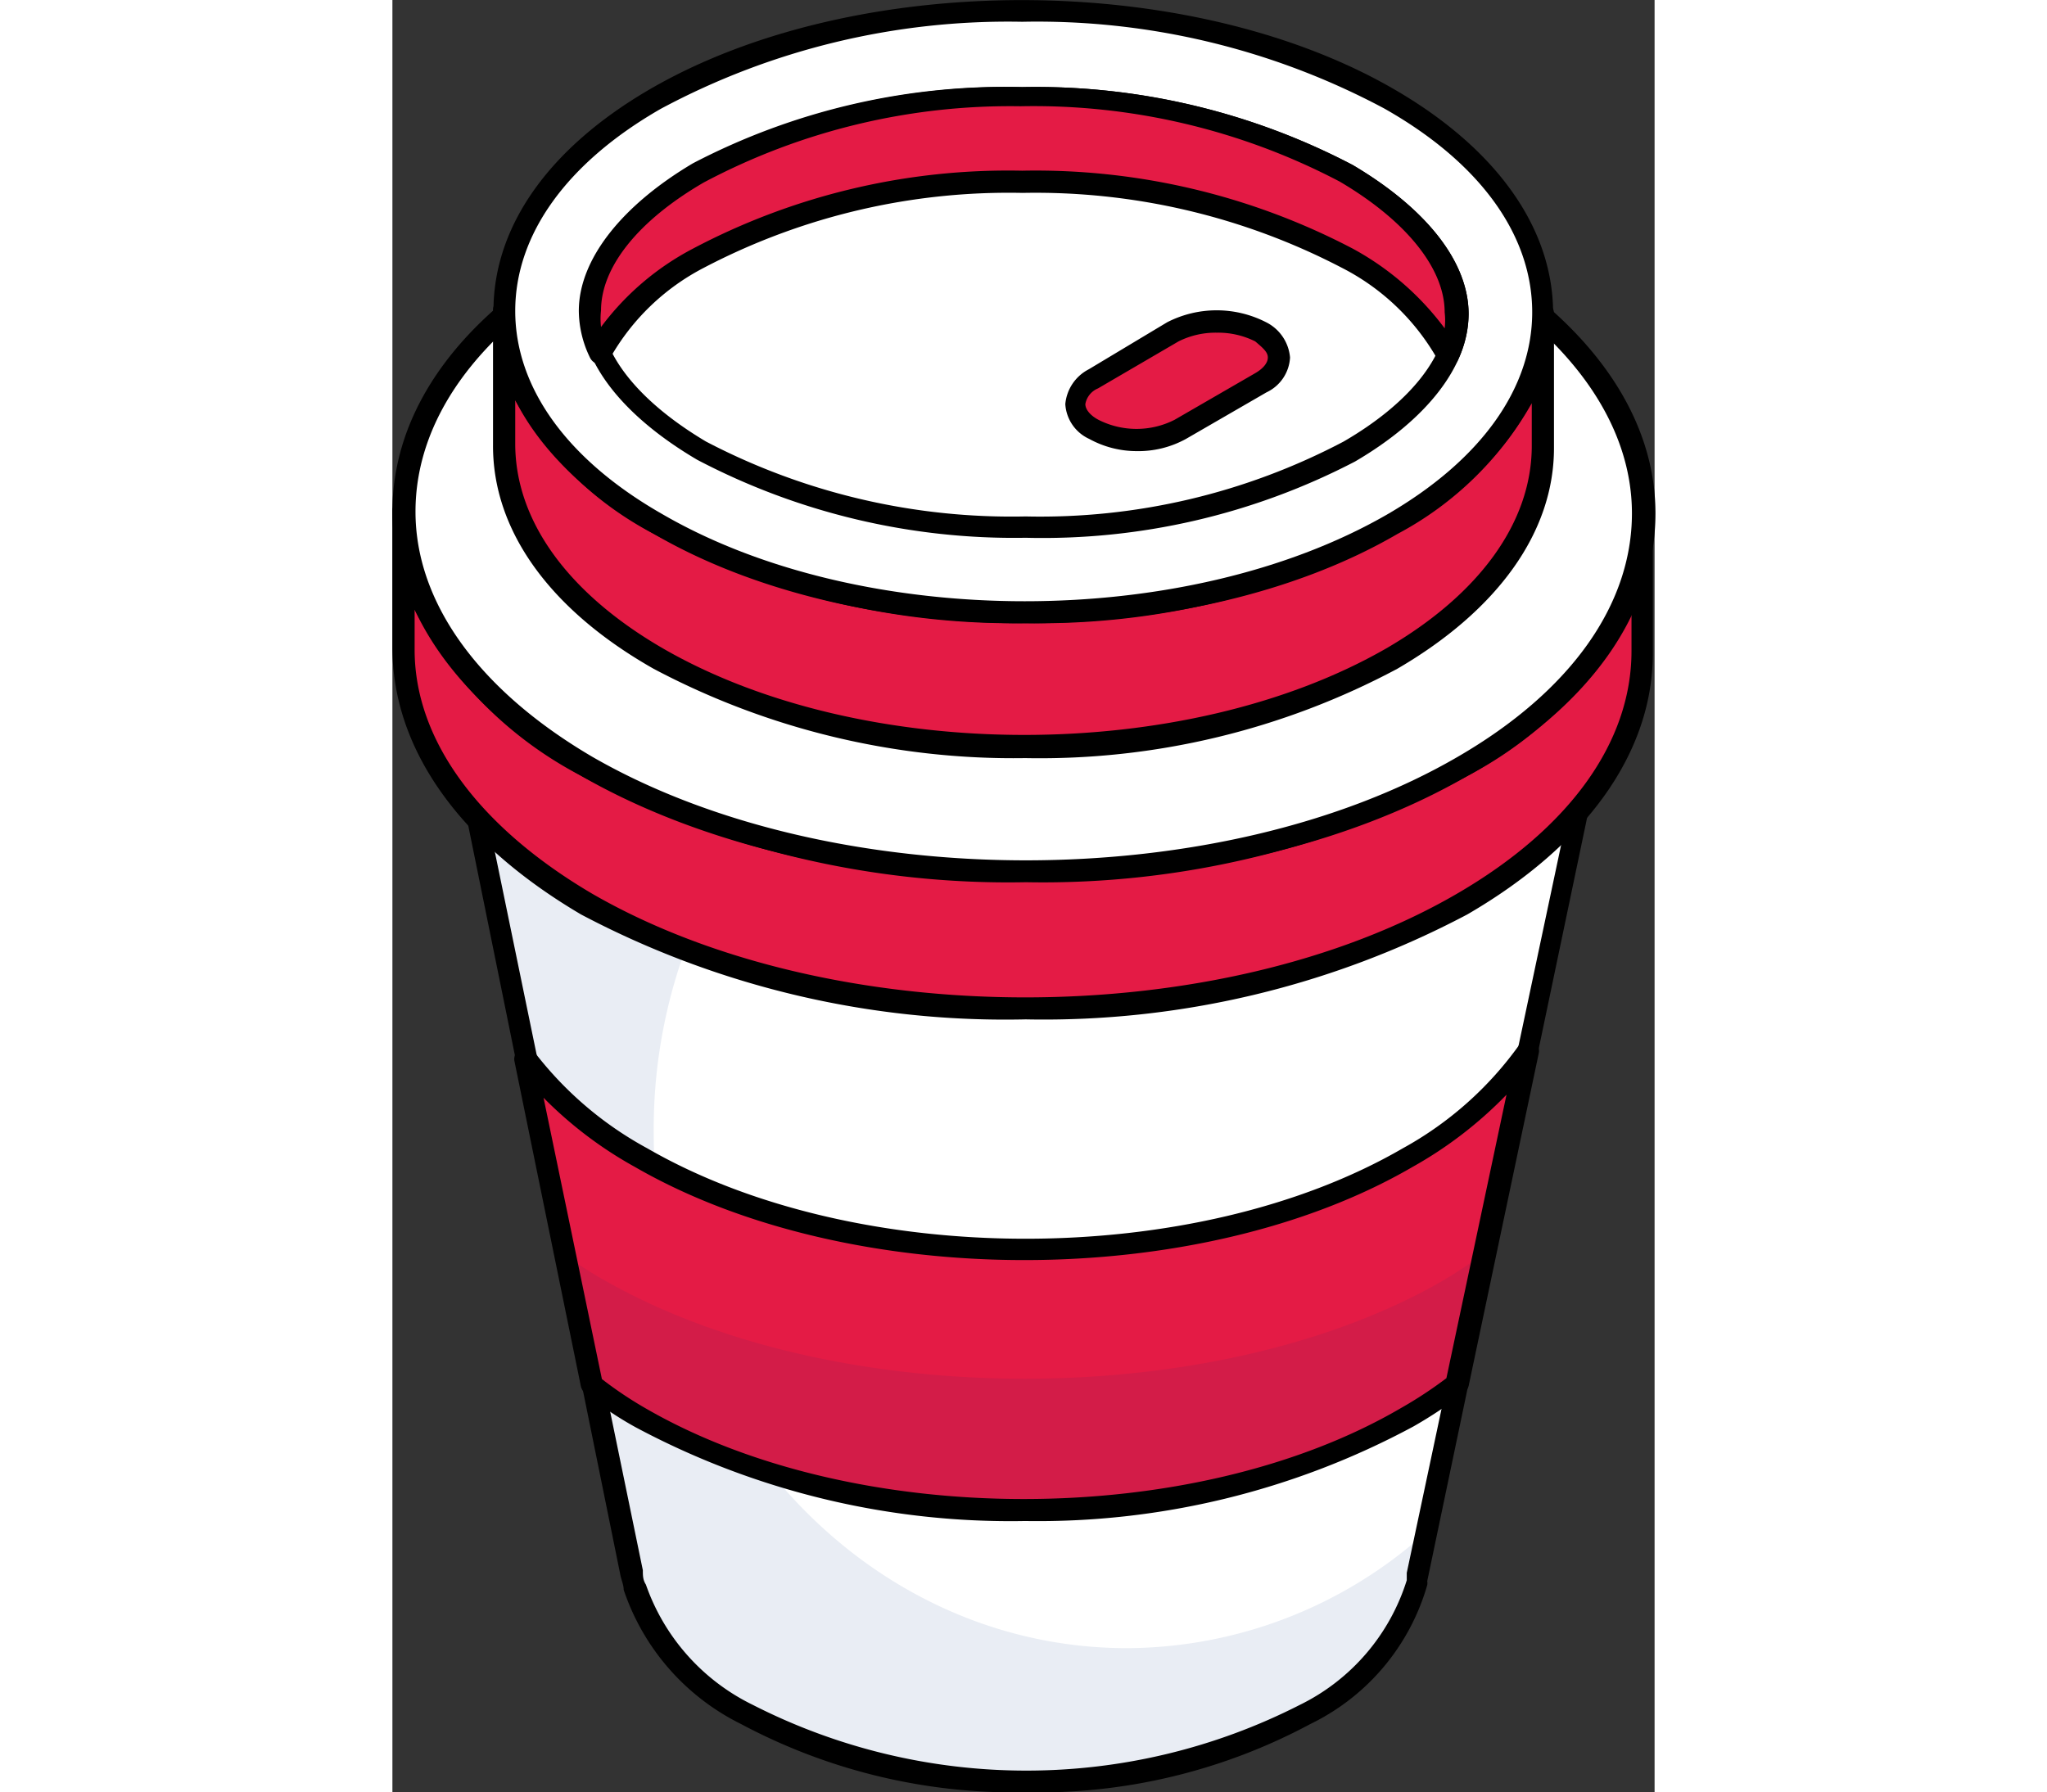 <svg width="47" xmlns="http://www.w3.org/2000/svg" viewBox="0 0 28.98 41.16"><rect x="0" y="0" width="28.98" height="41.16" fill="#333333" stroke="none"/><defs><style>.cls-1{fill:#fff;}.cls-2{fill:#e9edf4;}.cls-3{isolation:isolate;}.cls-4{fill:#e41b45;}.cls-5{fill:#d31c48;}</style></defs><g id="Слой_2" data-name="Слой 2"><g id="Слой_1-2" data-name="Слой 1"><path class="cls-1" d="M27.72,16.39,23.53,36.18l0,.16a4.94,4.94,0,0,1-2.57,3,14.07,14.07,0,0,1-12.82,0,5.06,5.06,0,0,1-2.58-2.92c0-.11,0-.23-.07-.34l-4-19.72Z"/><path class="cls-2" d="M23.74,35.18l-.21,1,0,.16a4.94,4.94,0,0,1-2.57,3,14.07,14.07,0,0,1-12.82,0,5.06,5.06,0,0,1-2.58-2.92c0-.12,0-.23-.07-.34l-4-19.72h9.21A12.08,12.08,0,0,0,6,26.05c0,6.51,4.86,11.8,10.87,11.8A10.31,10.31,0,0,0,23.74,35.18Z"/><path d="M14.53,41.16A13.33,13.33,0,0,1,8,39.59a5.33,5.33,0,0,1-2.69-3.08c0-.12-.06-.24-.08-.36l-4-19.71a.23.23,0,0,1,.05-.21.25.25,0,0,1,.19-.09H27.72a.25.25,0,0,1,.2.09.23.23,0,0,1,0,.21L23.76,36.31a.29.29,0,0,1,0,.09,5.11,5.11,0,0,1-2.68,3.19A13.23,13.23,0,0,1,14.53,41.16ZM1.75,16.64l4,19.42c0,.12,0,.22.07.33a4.85,4.85,0,0,0,2.45,2.76,13.82,13.82,0,0,0,12.57,0,4.77,4.77,0,0,0,2.45-2.86v-.07s0-.07,0-.1l4.13-19.48Z"/><g class="cls-3"><path class="cls-4" d="M28.73,11.81V15c0,2.09-1.39,4.19-4.14,5.79C19,24,10,24,4.46,20.74,1.65,19.12.25,17,.25,14.88l0-3.15c0,2.12,1.39,4.25,4.2,5.87,5.58,3.22,14.58,3.22,20.12,0C27.35,16,28.72,13.91,28.73,11.81Z"/><path d="M14.54,23.41A20.84,20.84,0,0,1,4.33,21C1.53,19.35,0,17.19,0,14.87V11.73a.25.25,0,0,1,.25-.25h0a.25.25,0,0,1,.25.25h0c0,2.12,1.44,4.13,4.07,5.65,5.5,3.17,14.42,3.17,19.87,0,2.58-1.5,4-3.47,4-5.57h0a.25.25,0,0,1,.25-.25h0a.25.25,0,0,1,.25.25V15c0,2.28-1.52,4.41-4.26,6A20.79,20.79,0,0,1,14.54,23.41ZM.51,14v.9C.5,17,2,19,4.58,20.52c5.5,3.18,14.41,3.18,19.87,0,2.58-1.5,4-3.48,4-5.57v-.89a8.93,8.93,0,0,1-3.75,3.75c-5.6,3.25-14.74,3.25-20.38,0A9,9,0,0,1,.51,14Z"/><path class="cls-1" d="M24.53,5.94c5.58,3.22,5.6,8.44.06,11.66s-14.54,3.22-20.12,0S-1.14,9.16,4.4,5.94,19,2.72,24.53,5.94Z"/><path d="M14.55,20.26A20.86,20.86,0,0,1,4.34,17.82C1.55,16.21,0,14.05,0,11.75s1.51-4.43,4.26-6C9.88,2.47,19,2.47,24.65,5.72,27.44,7.33,29,9.49,29,11.79s-1.51,4.43-4.26,6A20.65,20.65,0,0,1,14.55,20.26Zm-.1-16.48A20.25,20.25,0,0,0,4.53,6.16c-2.59,1.51-4,3.49-4,5.59S2,15.86,4.59,17.38c5.5,3.17,14.42,3.17,19.87,0,2.59-1.5,4-3.49,4-5.59S27,7.68,24.4,6.16A20.42,20.42,0,0,0,14.45,3.78Z"/></g><g class="cls-3"><path class="cls-4" d="M26.42,7.19v3.1c0,1.75-1.16,3.51-3.46,4.85-4.65,2.7-12.19,2.7-16.87,0C3.73,13.78,2.56,12,2.56,10.22V7.12c0,1.78,1.17,3.56,3.52,4.92,4.68,2.7,12.22,2.7,16.87,0C25.26,10.7,26.42,9,26.42,7.19Z"/><path d="M14.53,17.41A17.64,17.64,0,0,1,6,15.36C3.6,14,2.3,12.17,2.31,10.22V7.12a.25.25,0,0,1,.25-.25h0a.25.25,0,0,1,.25.25c0,1.76,1.2,3.43,3.4,4.7,4.59,2.65,12,2.65,16.61,0,2.15-1.25,3.33-2.89,3.34-4.63a.26.26,0,0,1,.25-.26h0a.27.27,0,0,1,.26.26v3.1c0,1.92-1.28,3.72-3.6,5.07A17.43,17.43,0,0,1,14.53,17.41ZM2.82,9.19v1c0,1.76,1.2,3.43,3.39,4.7,4.59,2.65,12,2.65,16.61,0,2.15-1.25,3.33-2.9,3.34-4.63v-1a7.67,7.67,0,0,1-3.08,3C18.38,15,10.7,15,6,12.26A7.8,7.8,0,0,1,2.82,9.19Z"/><path class="cls-1" d="M22.9,2.27C27.58,5,27.6,9.34,23,12s-12.19,2.7-16.87,0S1.39,5,6,2.27,18.23-.43,22.9,2.27Z"/><path d="M14.54,14.31A17.53,17.53,0,0,1,6,12.26C3.61,10.9,2.32,9.08,2.32,7.14S3.59,3.4,5.91,2.05C10.61-.68,18.29-.68,23,2.05c2.35,1.36,3.64,3.18,3.65,5.12s-1.28,3.74-3.6,5.09A17.32,17.32,0,0,1,14.54,14.31ZM14.46.5a16.87,16.87,0,0,0-8.3,2C4,3.74,2.82,5.39,2.82,7.14S4,10.56,6.22,11.82c4.59,2.65,12,2.65,16.61,0,2.16-1.25,3.34-2.9,3.34-4.65S25,3.75,22.77,2.49A16.91,16.91,0,0,0,14.46.5Z"/></g><path class="cls-1" d="M14.54,12.1a15.42,15.42,0,0,1-7.47-1.76c-1.61-.93-2.53-2.1-2.54-3.2S5.44,4.89,7,4a15.29,15.29,0,0,1,7.44-1.76A15.4,15.4,0,0,1,21.92,4c1.61.93,2.54,2.1,2.54,3.2S23.55,9.42,22,10.34A15.23,15.23,0,0,1,14.54,12.1Z"/><path d="M14.54,12.35A15.65,15.65,0,0,1,7,10.56c-1.7-1-2.67-2.23-2.67-3.42s1-2.42,2.61-3.39A15.57,15.57,0,0,1,14.46,2a15.68,15.68,0,0,1,7.59,1.79c1.69,1,2.66,2.23,2.66,3.42s-.95,2.42-2.61,3.39A15.53,15.53,0,0,1,14.54,12.35Zm-.08-9.89A15,15,0,0,0,7.15,4.19c-1.5.87-2.36,1.95-2.36,2.95s.88,2.09,2.41,3a15.14,15.14,0,0,0,7.34,1.72,14.92,14.92,0,0,0,7.3-1.72c1.5-.87,2.37-1.95,2.37-2.95s-.89-2.1-2.42-3A15.1,15.1,0,0,0,14.46,2.46Z"/><path class="cls-4" d="M24.46,7.17a2.21,2.21,0,0,1-.24,1,5.48,5.48,0,0,0-2.3-2.22,15.4,15.4,0,0,0-7.46-1.76A15.2,15.2,0,0,0,7,5.93,5.41,5.41,0,0,0,4.77,8.11a2.48,2.48,0,0,1-.24-1C4.53,6.05,5.44,4.89,7,4a15.2,15.2,0,0,1,7.43-1.76A15.4,15.4,0,0,1,21.92,4C23.53,4.9,24.46,6.07,24.46,7.17Z"/><path d="M24.22,8.41h0A.25.25,0,0,1,24,8.26a5.28,5.28,0,0,0-2.2-2.11,15.21,15.21,0,0,0-7.33-1.72A15.07,15.07,0,0,0,7.15,6.15,5.24,5.24,0,0,0,5,8.22a.25.25,0,0,1-.23.15h0a.28.28,0,0,1-.23-.15,2.48,2.48,0,0,1-.26-1.08c0-1.19,1-2.43,2.62-3.39A15.48,15.48,0,0,1,14.46,2a15.68,15.68,0,0,1,7.59,1.79c1.69,1,2.66,2.22,2.66,3.42a2.53,2.53,0,0,1-.26,1.09A.25.25,0,0,1,24.22,8.41ZM14.46,3.92a15.68,15.68,0,0,1,7.59,1.79,6.47,6.47,0,0,1,2.11,1.83,1.55,1.55,0,0,0,0-.37c0-1-.88-2.1-2.41-3a15.1,15.1,0,0,0-7.33-1.73A15,15,0,0,0,7.15,4.19c-1.5.87-2.36,1.94-2.36,2.94a1.64,1.64,0,0,0,0,.38A6.23,6.23,0,0,1,6.9,5.71,15.48,15.48,0,0,1,14.46,3.92Z"/><path class="cls-4" d="M19.93,7.62c.56.32.57.85,0,1.17L18.09,9.86a2.22,2.22,0,0,1-2,0,.61.61,0,0,1,0-1.16l1.85-1.08A2.22,2.22,0,0,1,19.93,7.62Z"/><path d="M17.08,10.36A2.26,2.26,0,0,1,16,10.08a.94.94,0,0,1-.55-.8,1,1,0,0,1,.54-.8L17.79,7.4a2.49,2.49,0,0,1,2.27,0,1,1,0,0,1,.55.81.94.94,0,0,1-.54.8l-1.85,1.07A2.27,2.27,0,0,1,17.08,10.36Zm1.85-2.72a1.9,1.9,0,0,0-.88.2L16.2,8.92a.48.48,0,0,0-.29.36c0,.12.11.26.3.36a1.93,1.93,0,0,0,1.75,0l1.85-1.07c.19-.11.29-.24.29-.36S20,8,19.81,7.84A1.9,1.9,0,0,0,18.93,7.64Z"/><path class="cls-4" d="M26.07,24.17,24.46,31.8a10,10,0,0,1-1.15.77c-4.84,2.82-12.72,2.82-17.59,0a8,8,0,0,1-1.14-.75l-1.53-7.5a8.45,8.45,0,0,0,2.68,2.28c4.88,2.82,12.75,2.82,17.6,0A8.13,8.13,0,0,0,26.07,24.17Z"/><path class="cls-5" d="M25.11,28.74l-.65,3.06a10,10,0,0,1-1.15.77c-4.84,2.82-12.72,2.82-17.59,0a8,8,0,0,1-1.14-.75l-.62-3a10,10,0,0,0,1.16.72c5.2,2.83,13.61,2.83,18.77,0A9.43,9.43,0,0,0,25.11,28.74Z"/><path d="M14.53,34.93a18.25,18.25,0,0,1-8.94-2.15A7.78,7.78,0,0,1,4.43,32a.31.31,0,0,1-.1-.15L2.8,24.36a.26.26,0,0,1,.46-.2,8.19,8.19,0,0,0,2.59,2.21c4.8,2.77,12.58,2.77,17.35,0A8.05,8.05,0,0,0,25.87,24a.24.24,0,0,1,.3-.09.24.24,0,0,1,.15.28l-1.61,7.64a.31.31,0,0,1-.1.15,9.91,9.91,0,0,1-1.17.78A18.18,18.18,0,0,1,14.53,34.93ZM4.81,31.67a8.75,8.75,0,0,0,1,.67c4.8,2.78,12.58,2.78,17.34,0a9.51,9.51,0,0,0,1.05-.69l1.38-6.51a9.34,9.34,0,0,1-2.16,1.66c-4.9,2.85-12.91,2.85-17.85,0a9.19,9.19,0,0,1-2.1-1.59Z"/></g></g></svg>
